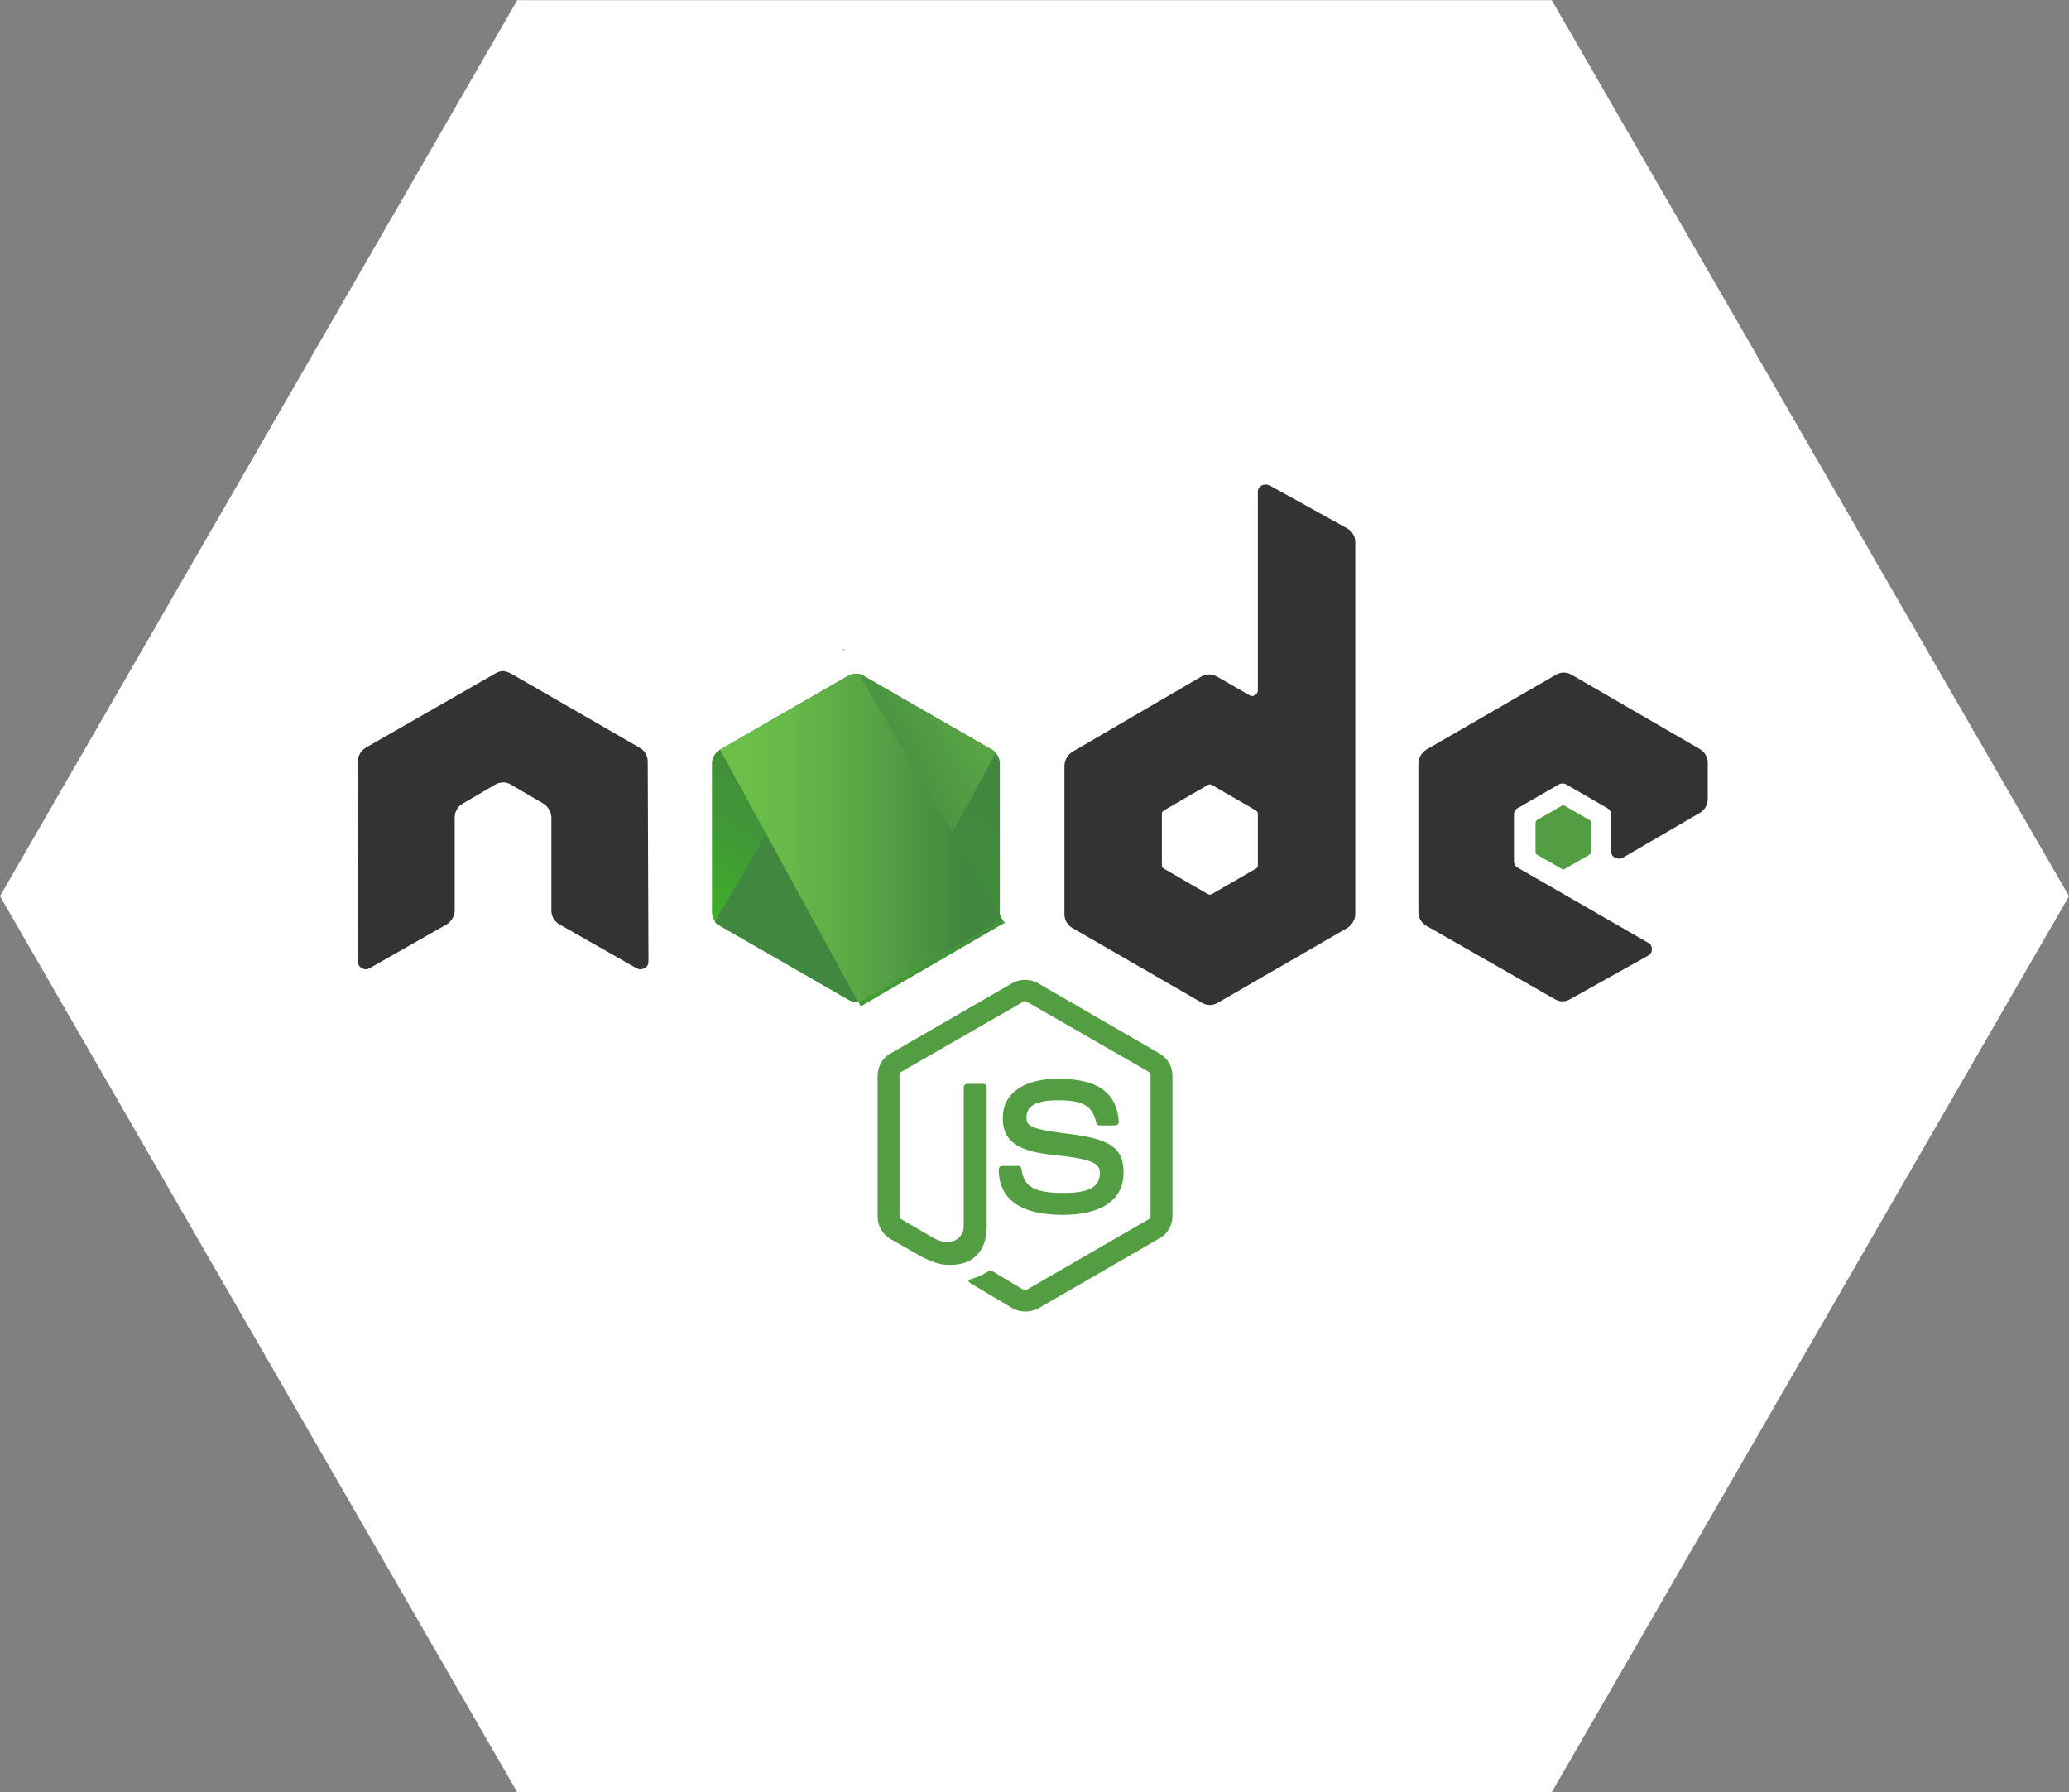 <svg width="538" height="466" viewBox="0 0 538 466" fill="none" xmlns="http://www.w3.org/2000/svg">
<rect x="0" y="0" width="538" height="466" fill="#808080" stroke="none"/>
<g clip-path="url(#clip0_610_518)">
<path d="M0 233L134.5 0.039H403.5L538 233L403.5 465.961H134.5L0 233Z" fill="white"/>
<g clip-path="url(#clip1_610_518)">
<path d="M266.632 341C265.493 341 264.355 340.715 263.311 340.146L252.779 333.884C251.166 333.03 252.02 332.65 252.495 332.556C254.202 332.081 255.815 331.322 257.239 330.373C257.523 330.184 257.808 330.278 257.998 330.468L266.063 335.307C266.347 335.497 266.727 335.497 267.011 335.307L298.702 316.995C298.986 316.805 299.176 316.521 299.176 316.141V279.517C299.176 279.138 298.986 278.853 298.702 278.663L267.011 260.446C266.727 260.256 266.347 260.256 266.063 260.446L234.372 278.663C234.088 278.853 233.898 279.138 233.898 279.517V316.141C233.898 316.521 234.088 316.805 234.372 316.995L243.006 322.024C247.656 324.396 250.597 321.644 250.597 318.893V282.743C250.597 282.174 250.976 281.794 251.546 281.794H255.626C256.195 281.794 256.574 282.174 256.574 282.743V318.893C256.574 325.155 253.159 328.855 247.181 328.855C245.379 328.855 243.955 328.855 239.875 326.863L231.526 322.119C229.439 320.885 228.205 318.703 228.205 316.331V279.707C228.205 277.335 229.439 275.058 231.526 273.919L263.216 255.607C265.303 254.469 267.77 254.469 269.858 255.607L301.548 273.919C303.635 275.153 304.869 277.335 304.869 279.707V316.141C304.869 318.513 303.635 320.79 301.548 321.929L269.858 340.241C268.814 340.715 267.77 341 266.632 341ZM276.405 315.857C262.552 315.857 259.706 309.5 259.706 304.091C259.706 303.522 260.085 303.143 260.654 303.143H264.734C265.209 303.143 265.588 303.427 265.588 303.807C265.588 303.807 265.588 303.807 265.588 303.902C266.252 308.076 268.055 310.164 276.499 310.164C283.141 310.164 285.988 308.646 285.988 305.04C285.988 302.953 285.228 301.435 274.792 300.391C266.157 299.537 260.749 297.639 260.749 290.713C260.749 284.261 266.157 280.466 275.171 280.466C285.323 280.466 290.352 283.977 290.921 291.567C290.921 291.852 290.826 292.136 290.637 292.326C290.447 292.516 290.257 292.611 289.973 292.611H285.893C285.513 292.611 285.134 292.231 285.039 291.852C284.09 287.487 281.623 286.064 275.076 286.064C267.77 286.064 266.916 288.626 266.916 290.523C266.916 292.801 267.96 293.56 277.828 294.793C287.695 296.026 292.155 297.924 292.155 304.755C292.25 311.872 286.557 315.857 276.405 315.857Z" fill="#539E43"/>
<path d="M168.43 197.92C168.43 196.496 167.576 195.073 166.343 194.409L132.755 175.053C132.186 174.769 131.617 174.579 130.952 174.484H130.668C130.004 174.484 129.434 174.769 128.865 175.053L95.087 194.409C93.854 195.168 93.095 196.496 93 197.92L93.095 250.009C93.095 250.768 93.474 251.433 94.139 251.717C94.708 252.097 95.562 252.097 96.131 251.717L116.151 240.331C117.384 239.572 118.143 238.244 118.238 236.821V212.436C118.238 211.013 119.092 209.59 120.326 208.926L128.77 203.992C129.434 203.613 130.098 203.423 130.857 203.423C131.522 203.423 132.281 203.613 132.85 203.992L141.294 208.926C142.528 209.685 143.287 211.013 143.382 212.436V236.821C143.382 238.244 144.236 239.667 145.469 240.331L165.489 251.717C166.153 252.097 166.912 252.097 167.576 251.717C168.241 251.433 168.62 250.768 168.62 250.009L168.43 197.92Z" fill="#333333"/>
<path d="M330.107 126.19C329.443 125.905 328.779 125.905 328.115 126.19C327.451 126.569 327.071 127.139 327.071 127.898V179.513C327.071 179.987 326.786 180.462 326.312 180.746C325.838 181.031 325.363 181.031 324.889 180.746L316.444 175.907C315.211 175.148 313.598 175.148 312.365 175.907L278.872 195.453C277.638 196.212 276.879 197.54 276.784 198.963V237.77C276.784 239.193 277.638 240.616 278.872 241.28L312.554 260.731C313.788 261.49 315.401 261.49 316.634 260.731L350.317 241.28C351.55 240.521 352.309 239.193 352.404 237.77V140.991C352.404 139.473 351.645 138.145 350.317 137.386L330.107 126.19ZM327.071 224.961C327.071 225.34 326.881 225.625 326.597 225.815L315.116 232.456C314.831 232.646 314.357 232.646 314.072 232.456L302.592 225.815C302.307 225.625 302.117 225.34 302.117 224.961V211.582C302.117 211.203 302.307 210.918 302.592 210.729L314.072 204.087C314.357 203.897 314.831 203.897 315.116 204.087L326.597 210.729C326.881 210.918 327.071 211.203 327.071 211.582V224.961Z" fill="#333333"/>
<path d="M442.066 211.298C443.3 210.539 444.059 209.21 444.059 207.787V198.299C444.059 196.876 443.3 195.548 442.066 194.788L408.668 175.433C407.435 174.674 405.822 174.674 404.588 175.433L370.906 194.883C369.672 195.642 368.913 196.971 368.818 198.394V237.2C368.818 238.623 369.672 240.047 370.906 240.711L404.304 259.782C405.537 260.541 407.055 260.541 408.289 259.782L428.498 248.491C429.163 248.206 429.542 247.542 429.542 246.783C429.542 246.024 429.163 245.36 428.498 245.075L394.721 225.625C394.057 225.245 393.677 224.676 393.677 223.917V211.772C393.677 211.013 394.057 210.349 394.721 210.064L405.253 203.992C405.917 203.612 406.676 203.612 407.34 203.992L417.872 210.064C418.536 210.444 418.915 211.013 418.915 211.772V221.26C418.915 222.019 419.295 222.683 419.959 222.968C420.623 223.348 421.382 223.348 422.047 222.968L442.066 211.298Z" fill="#333333"/>
<path d="M406.107 209.495C406.297 209.305 406.676 209.305 406.866 209.495L413.318 213.196C413.602 213.385 413.697 213.67 413.697 213.955V221.45C413.697 221.735 413.508 222.019 413.318 222.209L406.866 225.91C406.676 226.099 406.297 226.099 406.107 225.91L399.655 222.209C399.37 222.019 399.275 221.735 399.275 221.45V213.955C399.275 213.67 399.465 213.385 399.655 213.196L406.107 209.495Z" fill="#539E43"/>
<path d="M224.599 175.717C223.366 174.958 221.753 174.958 220.519 175.717L187.121 194.978C185.888 195.737 185.129 197.066 185.129 198.489V237.105C185.129 238.529 185.888 239.857 187.121 240.616L220.519 259.877C221.753 260.636 223.366 260.636 224.599 259.877L257.997 240.616C259.231 239.857 259.99 238.529 259.99 237.105V198.489C259.99 197.066 259.231 195.737 257.997 194.978L224.599 175.717Z" fill="url(#paint0_linear_610_518)"/>
<path d="M258.093 194.978L224.505 175.718C224.221 175.528 223.936 175.338 223.556 175.243L185.889 239.667C186.173 240.047 186.553 240.426 187.027 240.616L220.615 259.877C221.564 260.446 222.702 260.636 223.746 260.256L258.947 195.737C258.757 195.453 258.473 195.168 258.093 194.978Z" fill="url(#paint1_linear_610_518)"/>
<path fill-rule="evenodd" clip-rule="evenodd" d="M219.476 168.696L219.002 168.981H219.666L219.476 168.696Z" fill="url(#paint2_linear_610_518)"/>
<path fill-rule="evenodd" clip-rule="evenodd" d="M258.188 240.616C259.136 240.047 259.896 239.098 260.18 238.054L223.366 175.243C222.418 175.053 221.374 175.148 220.52 175.718L187.217 194.884L223.082 260.446C223.556 260.351 224.125 260.162 224.6 259.972L258.188 240.616Z" fill="url(#paint3_linear_610_518)"/>
<path fill-rule="evenodd" clip-rule="evenodd" d="M261.319 239.952L261.034 239.572V240.142L261.319 239.952Z" fill="url(#paint4_linear_610_518)"/>
<path fill-rule="evenodd" clip-rule="evenodd" d="M258.188 240.616L224.695 259.877C224.22 260.162 223.746 260.256 223.177 260.351L223.841 261.585L260.939 240.047V239.572L259.991 237.959C259.896 239.003 259.231 240.047 258.188 240.616Z" fill="url(#paint5_linear_610_518)"/>
<path fill-rule="evenodd" clip-rule="evenodd" d="M258.188 240.616L224.695 259.877C224.22 260.162 223.746 260.256 223.177 260.351L223.841 261.585L260.939 240.047V239.572L259.991 237.959C259.896 239.003 259.231 240.047 258.188 240.616Z" fill="url(#paint6_linear_610_518)"/>
</g>
</g>
<defs>
<linearGradient id="paint0_linear_610_518" x1="235.833" y1="190.7" x2="199.47" y2="247.922" gradientUnits="userSpaceOnUse">
<stop stop-color="#41873F"/>
<stop offset="0.33" stop-color="#418B3D"/>
<stop offset="0.64" stop-color="#419637"/>
<stop offset="0.93" stop-color="#3FA92D"/>
<stop offset="1" stop-color="#3FAE2A"/>
</linearGradient>
<linearGradient id="paint1_linear_610_518" x1="217.028" y1="222.645" x2="308.781" y2="172.999" gradientUnits="userSpaceOnUse">
<stop offset="0.14" stop-color="#41873F"/>
<stop offset="0.4" stop-color="#54A044"/>
<stop offset="0.71" stop-color="#66B848"/>
<stop offset="0.91" stop-color="#6CC04A"/>
</linearGradient>
<linearGradient id="paint2_linear_610_518" x1="191.978" y1="168.862" x2="253.509" y2="168.862" gradientUnits="userSpaceOnUse">
<stop offset="0.09" stop-color="#6CC04A"/>
<stop offset="0.29" stop-color="#66B848"/>
<stop offset="0.6" stop-color="#54A044"/>
<stop offset="0.86" stop-color="#41873F"/>
</linearGradient>
<linearGradient id="paint3_linear_610_518" x1="183.752" y1="217.826" x2="261.435" y2="217.826" gradientUnits="userSpaceOnUse">
<stop offset="0.09" stop-color="#6CC04A"/>
<stop offset="0.29" stop-color="#66B848"/>
<stop offset="0.6" stop-color="#54A044"/>
<stop offset="0.86" stop-color="#41873F"/>
</linearGradient>
<linearGradient id="paint4_linear_610_518" x1="236.751" y1="239.881" x2="260.159" y2="239.881" gradientUnits="userSpaceOnUse">
<stop offset="0.09" stop-color="#6CC04A"/>
<stop offset="0.29" stop-color="#66B848"/>
<stop offset="0.6" stop-color="#54A044"/>
<stop offset="0.86" stop-color="#41873F"/>
</linearGradient>
<linearGradient id="paint5_linear_610_518" x1="184.38" y1="249.795" x2="261.627" y2="249.795" gradientUnits="userSpaceOnUse">
<stop offset="0.09" stop-color="#6CC04A"/>
<stop offset="0.29" stop-color="#66B848"/>
<stop offset="0.6" stop-color="#54A044"/>
<stop offset="0.86" stop-color="#41873F"/>
</linearGradient>
<linearGradient id="paint6_linear_610_518" x1="272.629" y1="188.425" x2="252.876" y2="290.938" gradientUnits="userSpaceOnUse">
<stop stop-color="#41873F"/>
<stop offset="0.33" stop-color="#418B3D"/>
<stop offset="0.64" stop-color="#419637"/>
<stop offset="0.93" stop-color="#3FA92D"/>
<stop offset="1" stop-color="#3FAE2A"/>
</linearGradient>
<clipPath id="clip0_610_518">
<rect width="538" height="466" fill="white"/>
</clipPath>
<clipPath id="clip1_610_518">
<rect width="351.059" height="215" fill="white" transform="translate(93 126)"/>
</clipPath>
</defs>
</svg>
